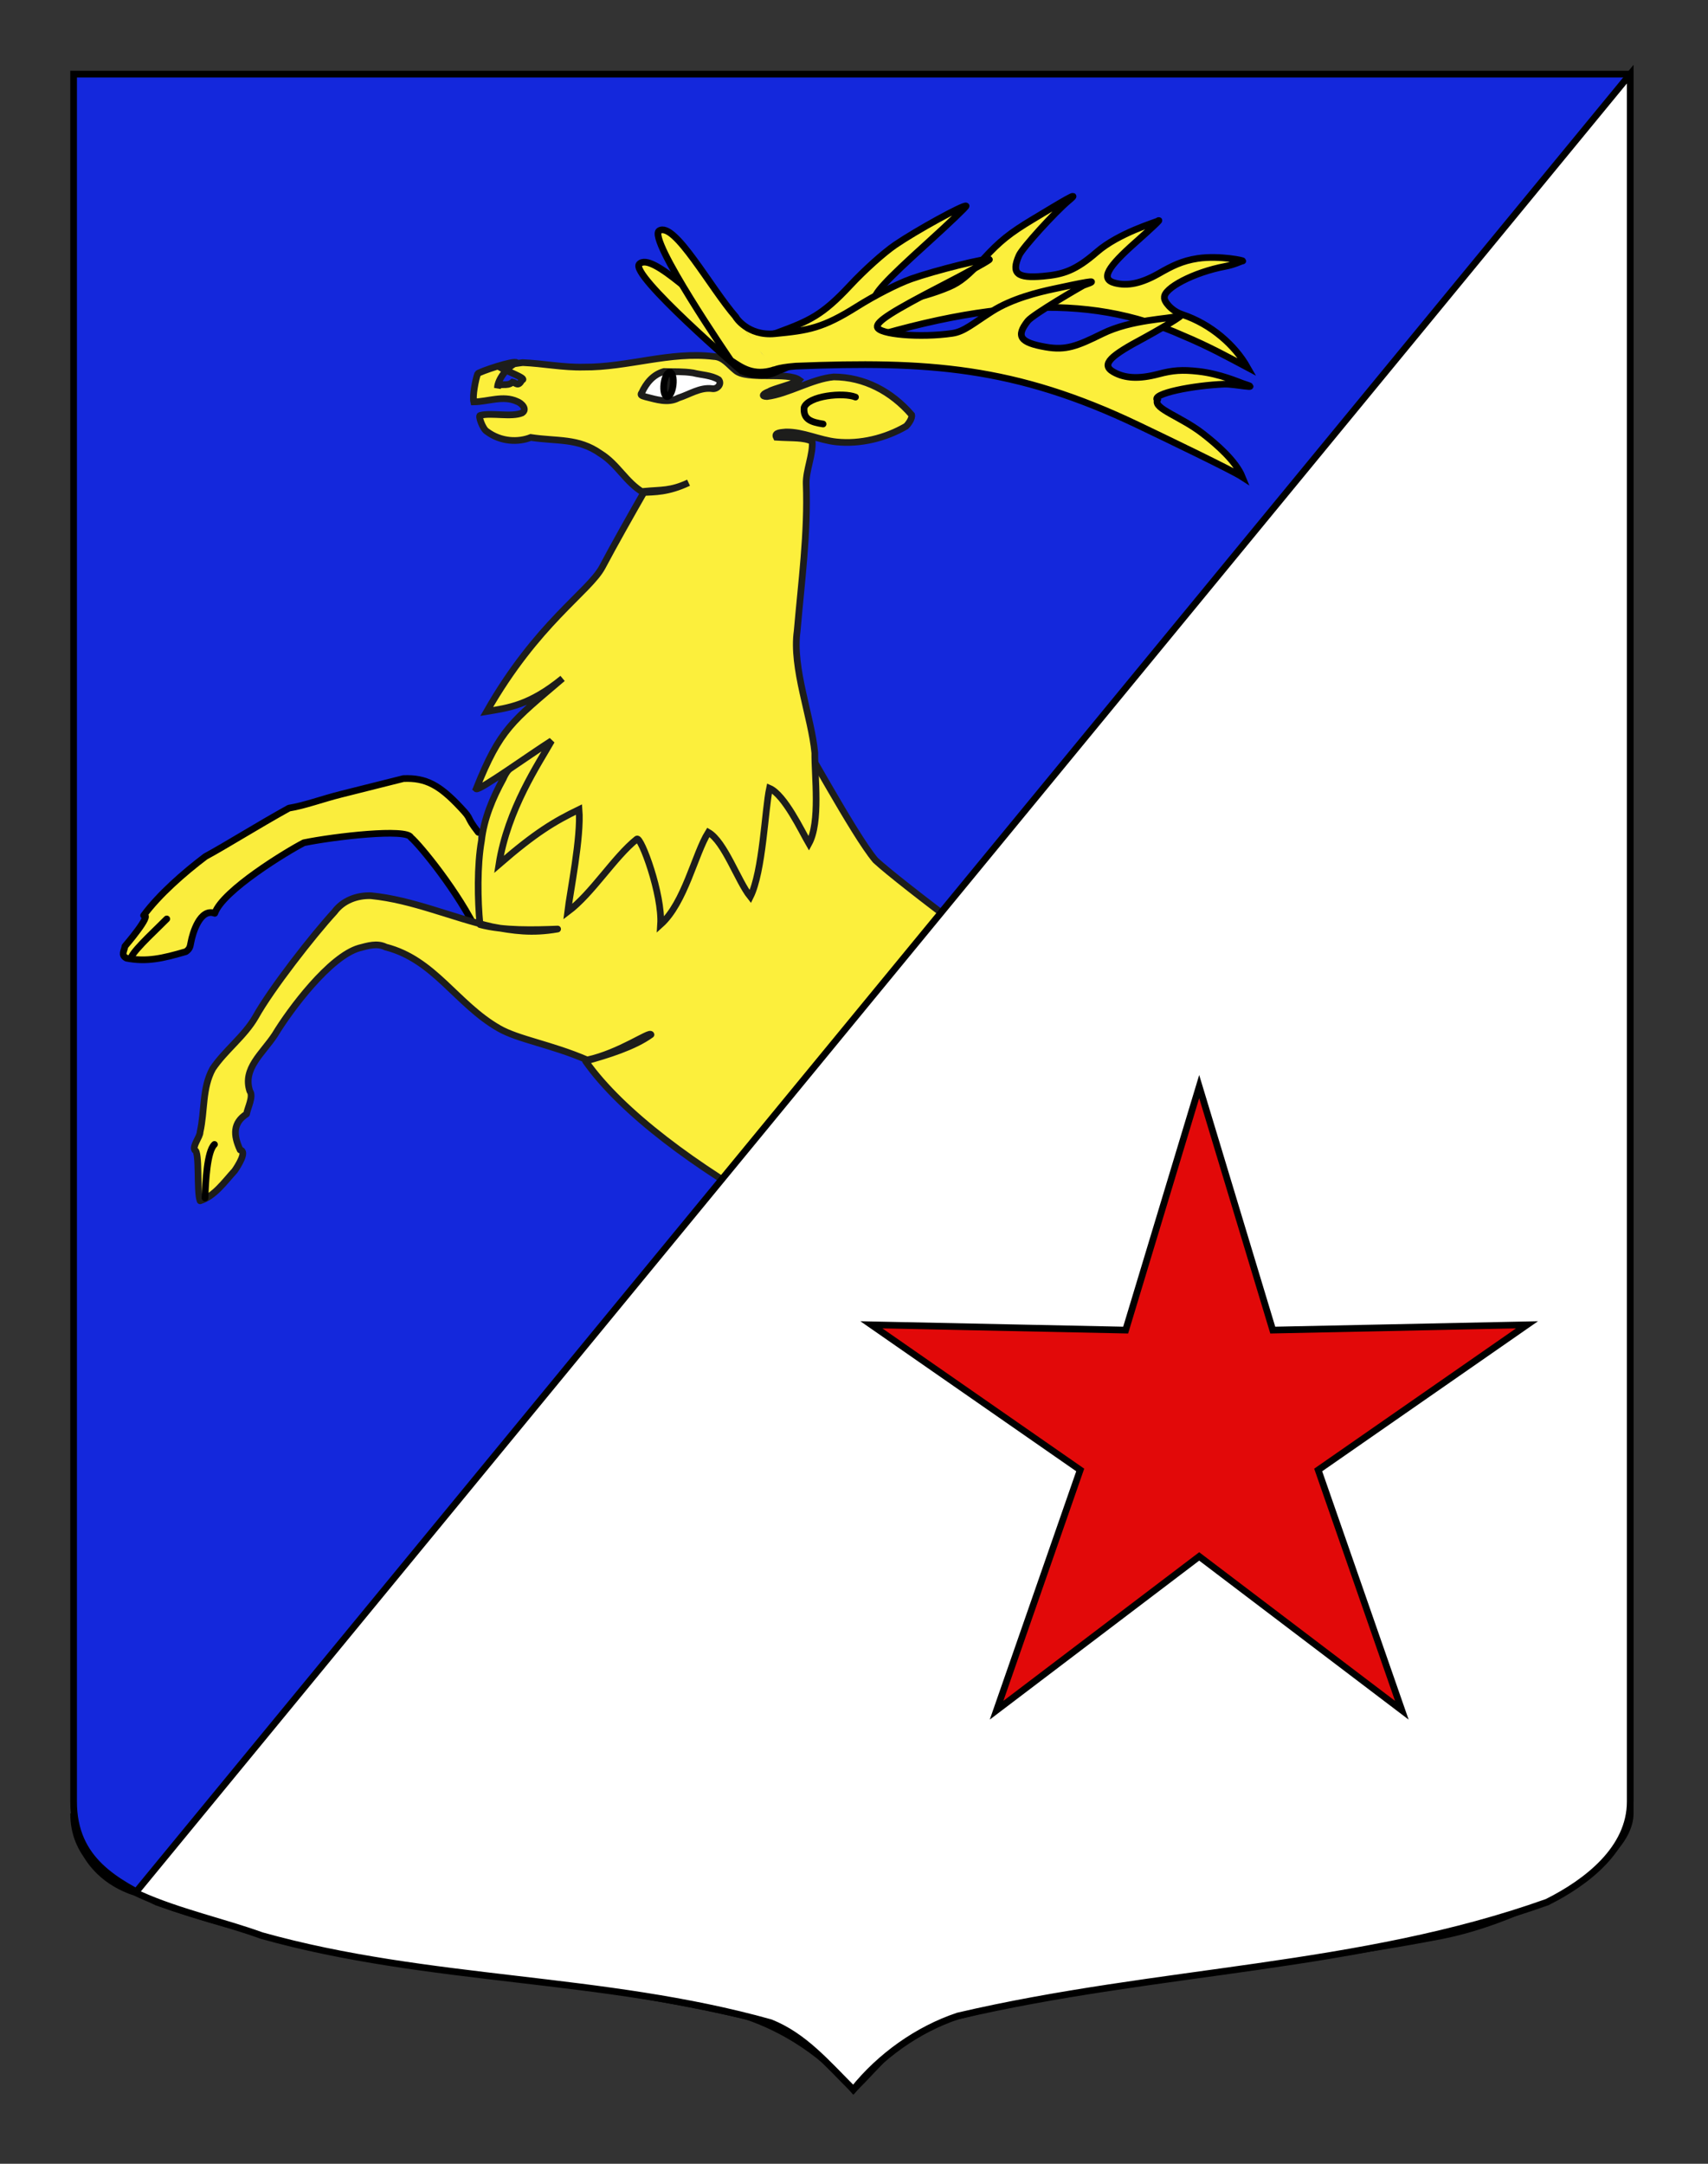 <?xml version="1.0" encoding="utf-8"?>
<!-- Generator: Adobe Illustrator 15.1.0, SVG Export Plug-In . SVG Version: 6.00 Build 0)  -->
<!DOCTYPE svg PUBLIC "-//W3C//DTD SVG 1.1//EN" "http://www.w3.org/Graphics/SVG/1.1/DTD/svg11.dtd">
<svg version="1.1" id="Calque_2" xmlns="http://www.w3.org/2000/svg" xmlns:xlink="http://www.w3.org/1999/xlink" x="0px" y="0px"
	 width="255.118px" height="323.149px" viewBox="0 0 255.118 323.149" enable-background="new 0 0 255.118 323.149"
	 xml:space="preserve">
<rect x="0" y="0" width="255.118" height="323.149" fill="#333333" stroke="none"/>
<path fill="#1428DC" stroke="#000000" d="M10.994,11.075c78,0,154.505,0,232.505,0c0,135.583,0,149.083,0,259.75
	c0,7.556-16.613,15.997-28.1,18.25c-24.761,4.857-51,6-76,13c-5,2-7.937,6-11.936,10c-4-5-10.063-9-16.063-11c-30-7-60-7-88-17
	c-6-3-12.407-6.194-12.406-15C10.996,245.533,10.994,147.45,10.994,11.075z"/>
<g id="Cerf">
	
		<path opacity="0.99" fill="#FCEF3C" stroke="#000000" stroke-linecap="round" stroke-linejoin="round" enable-background="new    " d="
		M165.247,207.011c0.4-0.322-0.484,0.211-1.167,7.172c-0.047,1.654,1.457,3.533-0.479,5.742l-7.747,9.08l-6.65,8.062l-5.54,7.939
		c-1.286,3.092-3.166,4.771-3.267,9.533c0.083,2.574,0.078,2.877-1.015,2.807c-2.148-0.561-3.105,2.283-2.74,4.018
		c-2.648,1.006-2.466,3.289-3.471,5.756c-2.314-1.492-6.698-3.258-10.353-3.623c4.02-3.836,4.02-5.178,6.638-6.578l4.42-6.025
		l4.048-7.191l6.764-10.246c2.318-4.1,4.505-8.652,6.255-13.113c1.472-3.402,1.721-4.717,1.813-8.281
		c-0.039-3.762-0.137-7.238-1.538-10.994c-0.616-1.486-0.825-3.852-1.2-6.016"/>
	<path id="path4993" fill="#FCEF3C" stroke="#1D1D1B" d="M205.744,136.806c-12.799,2.775-17.98,10.832-18.723,14.801
		c-1.237,4.422-0.414,8.838-3.087,12.822c-0.63,0.957-4.11,3.283-4.773,4.068c1.188,1.615,5.673,3.223,7.548,2.047
		c4.65-2.703,9.474-9.681,19.961-15.234c-4.316-0.152-4.78-1.232-9.716-0.307c1.695-1.697,5.706-2.93,8.327-4.781
		c-1.473-0.074-6.049,0.305-9.561,0.309c1.816-1.856,6.169-4.163,10.948-5.397c-1.695-1.543-8.944,0-11.411,1.078
		C195.171,146.153,204.004,139.298,205.744,136.806z"/>
	
		<path opacity="0.99" fill="#FCEF3C" stroke="#000000" stroke-linecap="round" stroke-linejoin="round" enable-background="new    " d="
		M71.443,124.306c-2.041-2.623-0.736-1.687-2.666-3.722c-3.109-3.312-5.148-4.452-8.521-4.303l-9.375,2.354
		c-2.771,0.696-5.404,1.688-7.717,2.054c-4.628,2.559-9.496,5.619-12.483,7.229c-3.286,2.488-6.927,5.694-9.229,8.803
		c1.388-0.26-2.796,4.606-2.796,4.606c-0.064,0.634-0.666,1.318,0.243,1.775c2.984,0.586,5.387,0.039,8.862-0.977
		c0.711-0.469,0.643-0.991,0.759-1.406c0.243-1.348,1.367-5.14,3.56-4.317c1.157-3.41,10.846-9.277,13.306-10.542
		c4.648-0.951,15.413-2.178,15.992-0.79c1.339,1.14,7.153,8.213,10.032,14.354"/>
	
		<path opacity="0.99" fill="#FCEF3C" stroke="#000000" stroke-linecap="round" stroke-linejoin="round" enable-background="new    " d="
		M143.469,192.325c-1.643,0.236-4.608,1.561-7.496,3.879c6.592,2.541,16.564,4.385,20.727,0.934"/>
	<path fill="#FCEF3C" stroke="#1D1D1B" stroke-linejoin="round" d="M169.102,271.72c-1.462,1.188-2.954,1.932-4.872,3.713
		c1.964,0.184,4.704,0.412,6.896,0.686c1.37-1.963,2.649-3.061,4.522-3.791c1.012-3.588,1.051-2.512,2.878-2.604
		c0.456-1.461,0.122-5.811,0.274-6.865c0.391-5.6,1.975-10.814,2.807-16.357c1.299-8.002,2.409-14.738,4.681-22.527
		c0.545-1.422,1.041-3.639-0.152-4.863c-4.269-5.229-7.184-12.139-8.468-18.734c-0.923-5.307-0.046-10.391,1.221-15.613
		c1.112-3.252,2.495-6.314,3.789-9.473c0.761-4.754-1.481-9.812-4.85-12.96c-5.506-5.176-12.706-8.938-19.046-12.969
		c-5.639-3.424-24.381-17.504-28.009-20.882c-3.269-3.847-11.178-18.763-11.705-18.886c-0.351,0.692-37.881,4.986-35.326,0.163
		c-0.477-0.347-4.805,3.265-5.305,3.387c-1.457,0.593-2.648,1.667-3.261,3.135c-1.591,2.89-2.888,5.978-3.263,9.286
		c-0.652,3.678-0.583,8.859-0.218,12.518c3.516,0.947,8.261,0.794,11.594,0.664c-3.882,0.678-6.595,0.249-9.786-0.339
		c-6.063-1.39-11.853-4.017-18.086-4.638c-2.076-0.076-4.203,0.706-5.462,2.415c-3.184,3.458-9.493,11.547-11.786,15.688
		c-1.674,2.908-4.56,4.984-6.407,7.746c-1.577,2.887-1.16,6.281-1.877,9.449c0.015,0.682-1.172,2.076-0.794,2.695
		c0.78,0.15,0.251,6.197,0.797,7.572c2.153-0.674,3.641-2.836,5.16-4.488c0.477-0.691,1.918-2.924,0.822-3.105
		c-1.051-2.262-1.058-4.064,0.959-5.375c0.122-0.854,1.082-2.645,0.487-3.41c-1.113-3.375,1.896-5.607,3.747-8.427
		c2.293-3.803,8.203-11.674,12.565-12.941c1.302-0.337,2.688-0.796,3.981-0.15c7.27,1.855,10.556,8.5,16.915,12.141
		c2.883,1.666,7.797,2.393,13.18,4.719c4.907-1.064,9.369-4.348,9.532-3.783c-2.51,1.822-6.478,3.043-9.773,3.959
		c10.812,15.384,45.158,33.107,62.083,35.892c-0.141-0.855-5.05-4.979-3.771-11.373c0.127-0.617-0.548,8.404,3.811,10.807
		c4.6,4.354,7.425,6.588,12.507,10.047c3.049,2.129,5.924,4.504,8.129,7.512c2.469,3.123,4.022,5.678,4.939,9.625
		c1.282,4.486,2.086,9.254,1.579,13.908c-0.832,8.633-2.282,17.199-3.883,25.717c-0.64,2.889-0.686,5.66-2.372,8.115
		c-1.438,0.246-6.943,4.475-7.765,4.977c-0.045,0.367,0.821,1.006,1.188,1.234C165.783,274.292,169.102,271.72,169.102,271.72z"/>
	<path fill="#FCEF3C" stroke="#1D1D1B" d="M106.609,53.242c-6.526-0.79-12.908,1.645-19.416,1.581
		c-3.06,0.081-6.092-0.543-9.126-0.668c-0.564,0.071-3.755,0.521-3.511,0.628c0.784,0.531,4.348,1.787,3.401,1.971
		c-0.563,1.082-0.899,0.416-1.387,0.319c-0.916,0.794-1.965-0.07-2.268,0.864c0.009-1.292,1.596-3.307,2.878-3.764
		c-0.321-0.446-5.7,1.386-5.83,1.643c-0.313,0.853-0.799,3.297-0.588,4.206c2.122-0.026,4.383-1.023,6.456-0.072
		c0.657,0.225,1.624,1.167,0.756,1.726c-1.589,0.662-4.564-0.074-6.232,0.359C71.348,62,72.112,64.075,72.7,64.42
		c2.12,1.603,4.75,1.644,6.577,0.913c3.996,0.607,7.067,0.042,10.428,2.413c2.563,1.587,3.781,4.286,6.38,5.809
		c1.63-0.098,3.654,0,6.76-1.462c-2.716,1.251-4.012,1.035-6.577,1.279c-1.797,3.128-4.61,8.101-6.308,11.321
		c-1.986,3.685-9.77,8.41-17.26,21.563c3.289-0.548,6.394-0.913,11.327-4.933c-7.491,6.395-9.317,7.49-12.9,16.485
		c0.413,0.369,8.333-5.341,11.256-7.168c-1.873,3.323-6.577,10.231-7.856,18.452c5.481-4.75,8.291-6.42,11.965-8.196
		c0.343,4.076-1.366,12.46-1.701,15.282c3.671-2.74,6.929-8.152,10.338-10.872c0.607-0.426,3.833,8.295,3.541,12.771
		c3.63-3.256,5.12-10.554,7.134-13.776c2.438,1.405,4.39,7.265,6.27,9.616c1.873-3.753,2.189-13.095,2.867-16.191
		c2.253,0.979,4.836,6.459,5.881,8.255c1.744-3.205,0.848-9.982,0.884-13.545c-0.503-5.4-3.419-12.682-2.637-18.177
		c0.63-7.323,1.625-14.641,1.35-22.009c-0.063-1.969,1.05-4.386,0.897-6.328c-1.354-0.638-2.839-0.458-5.357-0.621
		c-0.379-0.734,0.857-0.713,1.42-0.783c2.552-0.053,5.018,1.219,7.556,1.481c3.557,0.371,7.331-0.558,10.397-2.338
		c0.324-0.311,0.965-1.168,0.839-1.704c-3.025-3.5-7.081-5.649-11.639-5.664c-3.233,0.288-6.788,2.536-9.974,2.93
		c-0.907-0.02-0.63-0.388,0.319-0.75c0.49-0.382,4.173-1.271,4.518-1.709c-1.763-1.303-7.874,0.062-9.553-1.459
		C108.845,54.499,108.015,53.289,106.609,53.242z"/>
	<path id="path3664-1-9" fill="#FCEF3C" stroke="#000000" stroke-linecap="round" d="M109.984,49.026c0,0,2.33,2.068,6.183,0.642
		c4.722-1.748,6.68-2.609,10.781-7.009c2.179-2.335,5.043-4.908,6.809-6.112c3.147-2.146,10.231-6.034,10.544-5.786
		c0.098,0.077-2.552,2.609-5.888,5.628c-6.149,5.56-8.062,7.643-7.723,8.401c0.466,1.036,6.649-0.052,11.086-1.951
		c1.624-0.695,2.848-1.694,5.156-4.204c2.407-2.621,3.909-3.825,7.352-5.893c4.426-2.657,7.372-4.471,5.335-2.776
		c-1.978,1.645-6.925,7.062-7.417,8.196c-1.172,2.688-0.315,3.43,3.579,3.091c3.043-0.265,4.867-0.852,8.067-3.629
		c3.271-2.837,8.808-4.432,9.1-4.625c0.704-0.459-1.118,1.228-3.359,3.218c-4.085,3.623-5.299,5.455-3.077,6.043
		c1.912,0.506,3.989,0.058,6.584-1.419c1.932-1.1,3.444-1.89,5.809-2.245c3.279-0.492,7.199,0.375,6.683,0.385
		c-0.205,0.005-1.142,0.528-2.572,0.796c-4.743,0.889-9.213,3.286-9.093,4.653c-0.088,0.525,0.979,1.978,2.663,2.541
		c4.339,1.448,7.867,4.593,9.736,7.895c-2.658-1.41-5.724-3.117-9.672-4.765c-14.261-6.376-30.348-5.664-56.244,3.459
		c0.178-0.047-3.959,1.868-4.073,1.776 M109.883,48.982c-4.787-3.219-12.515-11.485-14.396-9.541
		c-1.494,1.545,15.3,15.995,15.3,15.995c1.679,0.557,3.35,1.129,5.686-0.149"/>
	<path id="path3664-9" fill="#FCEF3C" stroke="#000000" stroke-linecap="round" d="M109.941,47.366
		c-3.805-4.336-9.16-14.305-11.475-12.906c-1.841,1.112,10.698,19.375,10.698,19.375c1.669,1.103,3.371,2.349,6.385,1.421
		 M109.892,47.34c0,0,1.766,2.887,5.856,2.494c5.01-0.482,7.122-0.815,12.217-4.019c2.699-1.7,6.13-3.454,8.145-4.167
		c3.592-1.269,11.436-3.215,11.676-2.896c0.074,0.1-3.136,1.869-7.134,3.933c-7.366,3.804-9.748,5.326-9.612,6.146
		c0.182,1.121,6.438,1.65,11.214,0.951c1.748-0.257,3.033-1.438,5.906-3.275c2.995-1.917,7.016-2.884,9.154-3.341
		c3.921-0.84,7.715-1.656,4.561-0.572c-0.238,0.083-7.581,4.364-8.35,5.333c-1.819,2.299-1.18,3.234,2.67,3.903
		c3.011,0.523,4.654-0.118,8.452-1.994c4.361-2.156,10.093-2.192,11.377-2.642c1.756-0.614-3.952,2.641-5.191,3.302
		c-4.805,2.558-6.521,3.918-4.522,5.055c1.721,0.979,3.841,1.077,6.729,0.312c2.147-0.57,3.544-0.665,5.918-0.403
		c3.301,0.364,6.143,1.646,6.634,1.801c3.2,1.006-1.236,0.056-2.691,0.11c-4.658,0.175-10.999,1.428-10.036,2.406
		c-0.527,1.283,3.47,2.403,6.82,5.001c2.103,1.631,4.927,4.101,5.876,6.454c-1.545-1.006-11.342-5.713-15.521-7.712
		c-18.505-8.854-31.658-9.607-51.192-8.84c-3.06,0.246-3.194,0.67-3.282,0.55"/>
	
		<path opacity="0.99" fill="none" stroke="#000000" stroke-linecap="round" stroke-linejoin="round" enable-background="new    " d="
		M122.941,63.324c-1.735-0.274-3.007-0.661-2.832-2.466c0.636-1.75,5.855-2.298,7.674-1.553"/>
	<path id="path3142-9-8" fill="none" stroke="#000000" d="M161.313,214.448c0.04,2.607,0.138,2.676-1.776,5.963
		C161.506,219.856,162.595,216.046,161.313,214.448z"/>
	<path id="path3142-9-8_1_" fill="none" stroke="#000000" d="M181.637,219.007c1.5,2.133,1.619,2.135,1.884,5.928
		C184.838,223.368,183.595,219.606,181.637,219.007z"/>
	<path fill="#FFFFFF" stroke="#1D1D1B" d="M103.527,55.689c1.268,0.322,2.703,0.329,3.828,1.021
		c0.528,0.667-0.275,1.466-0.991,1.333c-1.783-0.238-3.396,0.876-5.039,1.392c-1.54,0.822-3.28,0.232-4.865-0.16
		c-0.278-0.115-0.981-0.165-0.603-0.618c0.651-1.421,1.672-2.712,3.316-3.173C100.744,55.539,101.969,55.451,103.527,55.689z"/>
	<path id="path5098-0" fill="#1D1D1B" stroke="#000000" d="M99.635,59.236c-0.38-0.046-0.593-0.899-0.471-1.904
		c0.121-1.005,0.529-1.781,0.911-1.737l0,0c0.38,0.047,0.591,0.9,0.47,1.905C100.423,58.505,100.016,59.283,99.635,59.236z"/>
	<path fill="#FCEF3C" stroke="#000000" stroke-linecap="round" stroke-linejoin="round" d="M19.657,142.856
		c0.548-1.187,4.187-4.511,5.252-5.618"/>
	<path fill="#FCEF3C" stroke="#000000" stroke-linecap="round" stroke-linejoin="round" d="M30.619,178.909
		c0.091-2.33,0.288-6.951,1.416-7.994"/>
	<path fill="#FCEF3C" stroke="#000000" stroke-linecap="round" stroke-linejoin="round" d="M125.499,263.56
		c0.548-1.188,4.78-4.133,5.847-5.238"/>
</g>
<path fill="#FFFFFF" stroke="#000000" d="M10.994,270.824c0,12.043,17.099,14.25,28.1,18.25c25,7,51,6,76,13c5,2,8.371,6,12.371,10
	c4-5,9.629-9,15.629-11c30-7,60-7,88-17c6-3,12.406-8,12.406-15c0-23.541,0-121.625,0-258L20.249,282.649
	C10.994,279.63,10.994,270.824,10.994,270.824z"/>
<polygon fill="#E20909" stroke="#000000" points="179.12,162.276 190.108,198.645 228.085,197.854 196.893,219.534 209.386,255.416 
	179.12,232.445 148.855,255.416 161.349,219.534 130.153,197.854 168.136,198.645 "/>
</svg>
